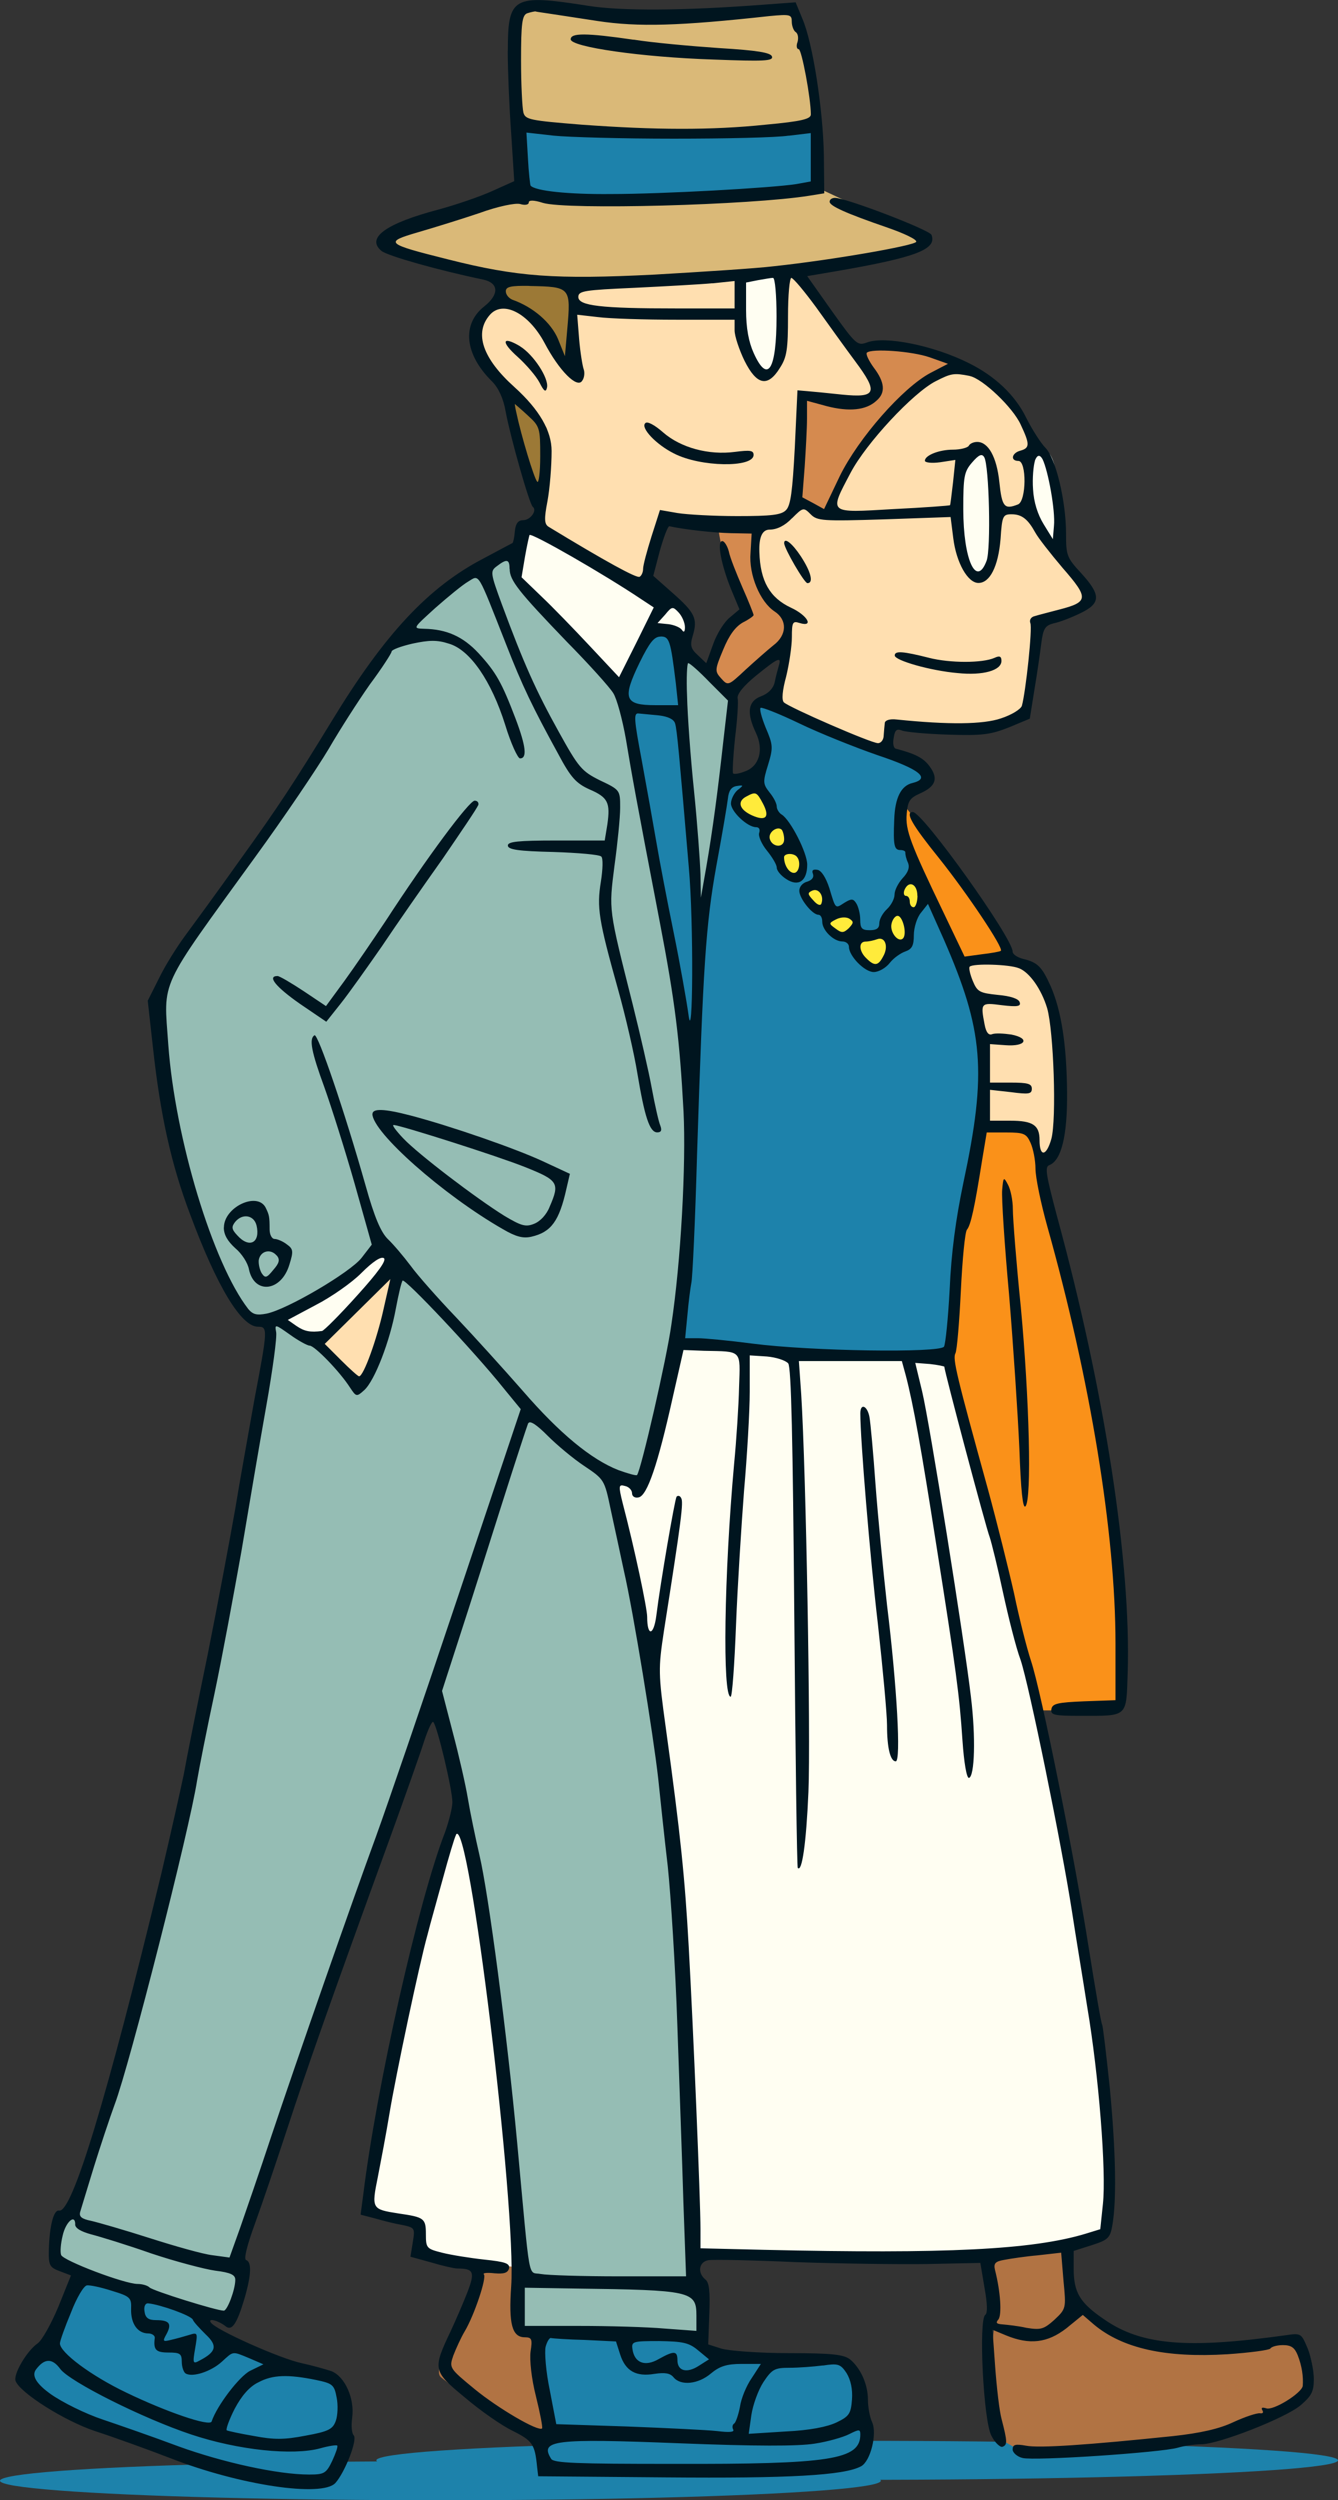 <?xml version="1.0" encoding="UTF-8"?><svg id="_レイヤー_2" xmlns="http://www.w3.org/2000/svg" viewBox="0 0 131.76 246.1"><rect x="0" y="0" width="131.76" height="246.1" fill="#333333" stroke="none"/><defs><style>.cls-1{fill:#9c7936;}.cls-2{fill:#00151f;}.cls-3{fill:#95bdb4;}.cls-4{fill:#fffef2;}.cls-5{fill:#1d82ab;}.cls-6{fill:#dab978;}.cls-7{fill:#b17343;}.cls-8{fill:#fa9119;}.cls-9{fill:#d58a4f;}.cls-10{fill:#ffeb3b;}.cls-11{fill:#ffdfb0;}</style></defs><g id="img"><ellipse class="cls-5" cx="84.41" cy="242.17" rx="47.35" ry="1.92"/><ellipse class="cls-5" cx="43.37" cy="244.18" rx="43.37" ry="1.92"/><path class="cls-5" d="M75.49,69.16l15.47,6.37s.67.72-.09,1.39-1.26.94-1.26.94l-1.03,4.17,6.82,14.85,1.52,7.27-.67,9.1-1.93,8.34-.81,11.35-.99.76-25.79-1.35,1.48-47.63,2.69-7.4s3.32-.18,3.99-2.24-.31-5.02-.31-5.02c0,0-.79-.87.9-.9Z"/><path class="cls-7" d="M97.67,222.12s.38,5.07.31,5.94c-.06.88-.19,2-.19,2,0,0-1.04,9.17.2,9.78s2.8,1.61,2.8,1.61c0,0,14.76.06,19.96-1.75,5.19-1.81,8.57-3.63,8.57-5.38s-.44-4.07-2-3.82-11.39,1.5-14.64.31c-3.25-1.19-6.63-3.88-6.63-3.88l-.94-5.76-7.44.94Z"/><path class="cls-7" d="M46.7,223.89l-2,6.19s-2.06,3.13-1.31,3.88,10.63,7.38,10.63,7.38l.44-17.2s-6.82-2.82-7.76-.25Z"/><path class="cls-4" d="M93.18,133.69l-26.43-1.33-3.63,13.9-2.92-.75-15.81,35.1-5.82,22.02-2.38,14.58,4.82,1.63.38,3,10.2,1.44,18.7-1.44,24.15.31s13.95-1.56,14.33-2.31l.38-.75s.19-9.63-.63-16.51c-.81-6.88-5.07-29.46-5.07-29.46l-4-15.7-6.26-23.71Z"/><path class="cls-8" d="M89.31,79.61s9.02,11.35,10.09,14.44l-5.02.72-5.79-12.74.72-2.42Z"/><path class="cls-8" d="M101.51,111.28l5.37,22.16,2.94,15.76.63,10.45s.19,8.13-.38,8.45-7.82.25-7.82.25l-3.94-16.01-4.79-19.39.81-11.35,2.24-10.67,4.93.36Z"/><path class="cls-11" d="M94.96,36.29s4.66,1.48,6.91,7.89l2.02,10.36s4.31,3.99,2.96,4.89-4.57,1.93-4.57,1.93l-1.35,9.15s-7.71,1.97-13.19.81l-.31,2.65-10.81-4.49,1.12-8.61s-4.04-2.51-3.45-7,4.53-3.99,4.53-3.99l2.56.63s4.35-13.01,13.59-14.22Z"/><path class="cls-9" d="M94.15,36.15s-9.19,4.62-12.96,14.67l-3.63-1.35s-3.63,1.12-3.36,3.81,1.26,5.92,1.26,5.92l2.29,1.66-.76,3.27-4.98,3.81-2.15-1.7s.85-4.89,3.68-5.83c0,0-3.68-7.09-2.74-11.3.94-4.22,5.47-12.02,10.36-13.68s9.69-1.88,13.01.72Z"/><path class="cls-4" d="M96.17,44.32s-2.51.85-2.06,6.73c.45,5.88,2.51,5.83,2.51,5.83,0,0,1.61-2.33,1.44-6.05-.18-3.72.13-6.32-1.88-6.5Z"/><path class="cls-4" d="M102.39,44.19s-1.84.85-1.5,5.74c.02.34,1.73,2.33,1.73,2.33,0,0,1.51,2.78,1.69,1.47.12-.89.17-1.94.05-3.13-.36-3.71-.24-6.32-1.98-6.4Z"/><path class="cls-10" d="M74.59,77.24c.09.18,4.49,7.8,4.49,7.8,0,0,.4,1.08-.54,1.35s-3.68-5.07-3.68-5.07l-2.42-2.11s.58-2.11,2.15-1.97Z"/><path class="cls-10" d="M78.72,87.69l2.34,2.25s.36,2.65,2.65,2.42c0,0,.81,3.32,2.65,2.92s1.79-2.2,1.79-2.2c0,0,1.35,1.08,1.57-1.93l1.44-3.05-1.08-2.65s-1.61,1.61-1.84,3.77c0,0-.99.58-1.03,2.33l-2.78.63s.85-2.83-.76-2.6l-1.61.22s-.58-3.27-1.35-3.05-1.98.94-1.98.94Z"/><path class="cls-11" d="M94.6,95.36s1.03-1.26,5.43-.67,4.49,9.87,4.49,9.87l-.27,7.85s-1.08,2.56-1.7,2.06-1.03-3.18-1.03-3.18l-4.93-.36.36-7.45-2.33-8.12Z"/><path class="cls-3" d="M50.21,54.45l-3.67,1.93-6.12,4.47s-24.91,36.96-25.09,37.38,1.13,12.15,2.4,15.77c1.27,3.63,4.05,14.78,7.11,15.68l1.69.66-4.38,29.47-6.36,28.34-8.52,29.24-1.27,1.32-.47,3.91,2.45,1.46,14.31,3.91,1.18-2.54.28-3.53,10.41-30.6,8.38-23.92,4.76,19.68,2.64,21.14,1.65,21.42,17.66.52-.14-4.76-.8-1.51-1.32-32.11-3.53-30.32-3.25-15.96,2.92.75,3.86-14.83,1.18-24.95,1.22-17.14,2.68-20.48-6.26-6.54-15.58-7.86Z"/><path class="cls-11" d="M78.13,26.77s8.8,10.78,8.15,12.05c-.66,1.27-7.34.24-7.34.24,0,0,.71,10.78-1.98,12.01s-11.77.09-11.77.09l-1.55,6.54-10.45-5.65s1.08-9.18.09-10.59c-.99-1.41-6.21-5.79-6.64-7.72-.42-1.93,1.74-3.91,2.4-3.86s2.59.75,3.95,2.21c1.37,1.46,3.3,4.33,3.3,4.33l.05-8.62,21.8-1.04Z"/><path class="cls-6" d="M78.08,1.06s3.06,5.93,2.31,17.18l.42.38,9.51,4.43s.85.56,0,1.27-14.92,2.59-14.92,2.59l-18.93,1.18s-18.46-2.97-18.5-4.19,13.18-4.71,13.18-4.71c0,0-.56-17.37-.09-17.99s1.65-.61,1.65-.61c0,0,7.16,1.55,13.28,1.27s12.1-.8,12.1-.8Z"/><path class="cls-5" d="M80.11,12.45s-23.16,1.6-28.96-.28l.38,6.69s7.44,1.37,14.83.94c7.39-.42,14.03-1.55,14.03-1.55l-.28-5.79Z"/><path class="cls-4" d="M76.86,27.33s.8,9.42-1.46,9.51c-2.26.09-2.73-9.23-2.73-9.23,0,0,3.67-.8,4.19-.28Z"/><path class="cls-1" d="M56.47,28.08l-.19,8.33-2.4-3.39s-1.84-3.06-4.52-3.44l-.14-1.93,7.25.42Z"/><path class="cls-1" d="M50.07,38.73s3.3,2.35,3.77,3.44-.56,8-1.08,6.78c-.52-1.22-2.68-10.22-2.68-10.22Z"/><path class="cls-4" d="M51.81,51.77l14.36,7.34s2.02,1.13,1.69,3.48l-.33,2.35-1.32-2.68-1.98-.05-2.87,5.56-10.64-10.55s.85-5.6,1.08-5.46Z"/><polygon class="cls-5" points="61.46 68.9 67.82 102.62 68.86 95.13 68.81 89.29 66.88 64.95 66.22 62.27 64.24 62.22 61.04 68.06 61.46 68.9"/><polygon class="cls-11" points="38.95 125.32 36.98 133.69 35.57 136.27 31.33 132.08 38.45 124.76 38.95 125.32"/><polygon class="cls-4" points="37.59 122.64 32.39 127.08 27.2 129.96 31.33 132.08 38.45 124.76 37.59 122.64"/><path class="cls-5" d="M19.53,227.93l2.51,2.51,7.32,2.73s4.03-.43,4.68,3.73c.65,4.16-1.99,7.5-1.99,7.5,0,0-5.76.09-16.25-3.42-10.48-3.51-13.78-6.93-13.78-6.93l2.56-2.99,3.39-6.96,11.55,3.84Z"/><path class="cls-5" d="M53.2,229.53l.87,9.88-.91.78.78,3.25s28.42.13,29.94-1c1.52-1.13,1.39-3.55,1.39-3.55l-1.3-5.24s-1.21-1.39-1.43-1.34-9.66.52-11.39-.35c-1.73-.87-3.25-1.99-3.25-1.99l-14.69-.43Z"/><path class="cls-2" d="M50,4.99c0,1.88.15,5.56.34,8.15l.3,4.69-2.18.98c-1.24.56-3.57,1.35-5.22,1.8-5.29,1.39-7.21,2.82-5.67,4.09.6.49,5.63,1.91,10.02,2.82,1.54.34,1.58,1.46.11,2.63-2.25,1.76-1.95,4.73.75,7.39.64.64,1.13,1.69,1.35,3,.49,2.59,2.33,9.08,2.67,9.35.45.34-.23,1.31-.94,1.31-.49,0-.75.3-.83,1.09-.04.56-.15,1.09-.23,1.16-.08.04-1.35.71-2.82,1.5-5.44,2.82-9.76,7.43-15.01,16.07-3.6,5.89-5.29,8.48-9.01,13.63-2.21,3.12-4.69,6.49-5.44,7.51s-1.91,2.85-2.51,4.09l-1.13,2.25.53,4.77c.71,6.42,1.76,11.3,3.64,16.25,2.63,7.09,5.03,11.07,6.68,11.07.98,0,.98.19-.34,7.13-.56,3.19-1.46,8.11-1.91,10.89-.49,2.78-1.69,9.2-2.7,14.26-1.05,5.07-2.1,10.36-2.36,11.82-.3,1.43-1.28,5.82-2.21,9.76-5.33,22.03-8.78,33.41-10.06,33.14-.53-.11-.94,1.46-1.01,3.83-.04,1.58.08,1.76,1.09,2.14l1.09.41-1.24,3.08c-.71,1.69-1.61,3.3-2.03,3.6-1.09.75-2.44,3.08-2.18,3.72.45,1.16,4.77,3.9,7.81,4.92,1.73.56,5.07,1.76,7.43,2.67,6.83,2.67,14.94,3.87,16.25,2.44.94-1.05,2.21-4.28,1.8-4.69-.19-.19-.26-.94-.15-1.73.26-1.88-.71-4.05-2.03-4.58-.56-.19-1.88-.56-2.93-.79-2.03-.41-8.56-3.3-8.97-4.02-.3-.45.75-.19,1.5.41.6.45,1.09-.3,1.8-2.67.71-2.4.75-3.68.19-3.87-.26-.08.08-1.43.9-3.68.71-1.95,2.14-6.19,3.19-9.38,1.84-5.63,4.32-12.69,10.02-28.34,1.5-4.13,3.04-8.48,3.42-9.68.38-1.16.79-2.03.9-1.88.41.45,1.88,6.68,1.88,7.88,0,.56-.34,1.88-.71,2.93-2.63,6.72-6.79,25.22-8.07,35.73l-.26,1.95,1.46.38c.79.23,1.99.53,2.67.64,1.2.26,1.24.3,1.01,1.69l-.23,1.43,2.03.56c1.13.34,2.29.6,2.59.6,1.61,0,1.76.34.98,2.36-.41,1.05-1.16,2.78-1.65,3.83-1.76,3.72-1.76,3.9,1.39,6.49,1.5,1.28,3.64,2.78,4.73,3.3,1.95.98,2.18,1.31,2.4,3.53l.11.94,12.57.11c12.09.11,17.57-.19,19.22-1.09.94-.49,1.61-3.23,1.09-4.35-.23-.49-.41-1.5-.41-2.21,0-1.46-.68-3.04-1.73-3.94-.6-.49-1.69-.64-6.08-.64-2.93,0-5.93-.23-6.64-.45l-1.28-.41.11-3c.08-2.18,0-3.08-.38-3.38-.83-.68-.64-1.76.3-1.91.49-.08,4.32,0,8.56.19,4.24.15,10.06.23,12.95.19l5.26-.11.41,2.44c.3,1.65.3,2.51.08,2.67-.68.45-.19,10.44.6,11.9.34.68.86,1.16,1.09,1.09.49-.19.49-.49-.08-2.7-.23-.83-.49-3.15-.64-5.18l-.26-3.64,1.35.56c2.29.94,4.05.75,5.93-.71l1.61-1.31,1.09.94c2.82,2.36,7.06,3.3,13.14,2.93,2.21-.15,4.13-.41,4.24-.56.11-.19.68-.34,1.24-.34.83,0,1.16.26,1.46,1.01.41,1.05.56,2.1.49,3-.08.71-2.93,2.48-3.6,2.21-.38-.11-.53-.08-.38.19.15.23.04.34-.23.3-.3-.04-1.46.34-2.59.86-1.43.68-3.27,1.09-6.01,1.39-8.3.86-13.14,1.2-14.45.94-1.05-.19-1.31-.11-1.31.38,0,.3.45.71.98.83,1.16.3,13.59-.53,15.28-1.01.64-.19,1.69-.34,2.33-.34,1.65,0,8.22-2.55,9.76-3.83,1.09-.94,1.31-1.35,1.31-2.59,0-.79-.26-2.14-.6-3-.64-1.5-.64-1.54-2.18-1.31-9.68,1.35-14.19.98-17.83-1.54-2.44-1.65-3.04-2.67-3.04-5.03v-1.73s1.76-.56,1.76-.56c1.65-.53,1.84-.71,2.06-2.03.41-2.4.34-7.13-.26-13.44-.34-3.27-.68-6.08-.75-6.23-.11-.15-.68-3.53-1.31-7.47-1.39-8.9-4.69-25.34-5.71-28.38-.41-1.24-1.16-4.2-1.65-6.57-.53-2.36-1.69-7.02-2.59-10.32-3.08-11.15-3.49-12.84-3.19-13.36.15-.3.38-3.04.53-6.12.15-3.12.41-5.82.6-6.04.38-.45.75-2.14,1.5-6.87l.45-2.7h1.91c1.76,0,1.99.11,2.4,1.01.26.56.49,1.73.49,2.55,0,.86.53,3.42,1.16,5.67,4.24,15.09,6.72,30.22,6.72,41.06v5.59s-3.08.11-3.08.11c-2.63.11-3.12.23-3.23.75-.11.6.23.68,2.82.68,4.77,0,4.54.19,4.69-4.24.34-10.81-2.25-27.7-6.98-45.01-1.05-3.98-1.2-4.77-.75-4.95,1.2-.45,1.8-2.89,1.76-7.17-.04-4.69-.56-8.03-1.61-10.44-.86-1.91-1.28-2.36-2.74-2.7-.56-.15-1.01-.45-1.01-.71,0-1.35-8.86-13.74-9.83-13.74-.79,0-.08,1.24,2.55,4.5,2.74,3.42,6.42,8.9,6.12,9.16-.08.08-.94.23-1.88.34l-1.69.23-2.1-4.39c-3.23-6.72-3.75-8.07-3.6-9.68.11-1.24.3-1.54,1.31-1.99,1.54-.68,1.84-1.46.94-2.67-.6-.83-1.43-1.24-3.3-1.73-.26-.04-.34-.53-.23-1.09.11-.75.3-.9.79-.71.34.15,2.36.34,4.54.41,3.42.11,4.2,0,6.01-.71l2.06-.86.45-2.82c.26-1.54.56-3.6.68-4.58.19-1.5.38-1.76,1.24-1.99.56-.11,1.73-.56,2.59-.98,2.06-.98,2.06-1.8.11-3.94-1.43-1.54-1.5-1.76-1.5-3.9,0-3.19-1.01-7.43-2.03-8.45-.45-.45-1.31-1.8-1.88-2.93-1.09-2.25-3.08-4.13-5.67-5.41-3.45-1.73-8.26-2.7-10.02-2.03-.94.34-1.09.23-3.45-3.08l-2.44-3.45,2.89-.49c7.81-1.35,9.91-2.14,9.35-3.57-.19-.49-8.41-3.64-9.5-3.64-.3,0-.53.15-.53.38,0,.41,1.58,1.13,5.71,2.55,1.61.56,2.89,1.16,2.82,1.39-.15.38-8.33,1.8-13.96,2.4-1.88.23-7.17.56-11.82.83-9.76.49-13.51.23-20.34-1.5-6.16-1.54-6.31-1.69-2.93-2.67,1.54-.45,4.24-1.28,6.01-1.88,1.88-.68,3.53-1.01,4.02-.9.49.15.86.08.86-.15s.45-.26,1.39.04c2.33.71,20.46.23,26.28-.71l1.43-.23-.04-3.79c-.08-4.47-1.09-11-2.1-13.36l-.68-1.65-3.12.23c-7.88.6-14.04.64-17.34.11-7.39-1.16-7.88-.9-7.88,4.43ZM52.74,1.13c.15.04.68.11,1.2.19s2.74.41,4.92.75c3.98.6,8.03.49,16.93-.49,2.03-.19,2.18-.15,2.18.56,0,.41.19.9.38,1.01.23.15.3.56.19.98-.15.38-.08.71.11.71.3,0,1.2,4.88,1.2,6.42,0,.45-.86.68-4.43,1.01-5.37.56-10.92.53-18.17,0-5.07-.41-5.52-.49-5.71-1.2-.11-.45-.23-2.74-.23-5.14,0-3.64.11-4.43.6-4.62.34-.11.71-.19.83-.19ZM77.66,13.36l2.18-.26v2.4s0,2.36,0,2.36l-1.43.26c-2.44.38-13.18.98-18.28.98-4.13.04-7.43-.3-7.88-.83-.04-.04-.19-1.28-.26-2.67l-.15-2.55,2.67.3c1.43.15,6.76.3,11.82.3s10.17-.11,11.34-.3ZM77.93,27.36c.19,0,1.28,1.31,2.44,2.89,1.16,1.61,2.85,3.98,3.83,5.29,2.33,3.12,2.1,3.64-1.28,3.3-1.39-.15-2.93-.3-3.45-.34l-.94-.08-.26,5.59c-.23,4.35-.41,5.74-.86,6.19-.45.49-1.46.6-4.8.6-2.33,0-4.95-.15-5.89-.3l-1.73-.3-.83,2.59c-.45,1.43-.83,2.85-.83,3.19,0,.34-.15.68-.34.79-.26.19-3.34-1.5-8.97-4.92-.41-.26-.45-.75-.11-2.51.23-1.24.41-3.45.41-4.95q0-2.97-3.64-6.27c-3.15-2.82-4.02-5.33-2.44-7.13,1.28-1.46,3.79-.19,5.37,2.74,1.46,2.78,3.23,4.54,3.72,3.75.23-.3.26-.83.15-1.13s-.34-1.65-.45-2.97l-.19-2.4,2.03.23c1.13.15,4.62.26,7.73.26h5.74v1.05c0,.56.45,1.91.98,3,1.2,2.4,2.29,2.63,3.49.68.68-1.05.79-1.84.79-5.07,0-2.06.15-3.79.34-3.79ZM76.13,27.36c.19,0,.34,1.69.34,3.79,0,5.26-.86,6.68-2.25,3.6-.49-1.09-.75-2.44-.75-4.24v-2.7s1.16-.23,1.16-.23c.64-.11,1.31-.23,1.5-.23ZM70.16,27.89l2.18-.23v1.35s0,1.35,0,1.35h-5.74c-7.43,0-9.65-.26-9.65-1.13,0-.6.6-.68,5.52-.9,3.08-.15,6.53-.34,7.69-.45ZM52.14,28.15c4.05.08,4.09.11,3.72,4.28l-.23,2.63-.68-1.69c-.68-1.61-2.44-3.15-4.5-3.87-.34-.15-.64-.49-.64-.83,0-.45.49-.56,2.33-.53ZM91.55,35.17l1.8.64-1.73.9c-2.74,1.46-7.09,6.42-8.93,10.17l-1.54,3.23-1.09-.6-1.05-.56.23-3c.11-1.65.23-3.79.23-4.77v-1.73s1.95.53,1.95.53c2.18.56,3.87.41,4.88-.53.94-.79.83-1.84-.26-3.27-.49-.68-.79-1.31-.68-1.46.45-.45,4.47-.15,6.19.45ZM95.49,37.01c1.28.26,4.28,3.12,5.03,4.8.9,1.91.9,2.29-.04,2.55-.86.23-1.01,1.01-.19,1.01s.79,3.94-.04,4.28c-1.35.53-1.58.26-1.84-2.21s-1.09-3.94-2.18-3.94c-.34,0-.71.15-.83.38-.11.19-.83.38-1.54.38-1.39,0-2.78.56-2.78,1.09,0,.19.68.26,1.5.15l1.5-.23-.23,2.21c-.15,1.24-.26,2.25-.3,2.25-.04.04-2.51.23-5.59.38-6.46.38-6.34.49-4.2-3.57,1.54-2.93,6.16-7.88,8.37-9.01,1.54-.79,1.8-.83,3.34-.53ZM50.68,39.75s.64.53,1.28,1.13c1.2,1.09,1.24,1.24,1.24,4.02,0,1.58-.15,2.74-.3,2.51-.3-.3-1.58-4.54-2.06-6.83-.11-.45-.15-.83-.15-.83ZM101.91,45.34q.34-.86.75-.15c.56,1.13,1.28,5.1,1.13,6.57l-.11,1.31-.9-1.46c-.6-.98-.98-2.18-1.05-3.45-.08-1.09.04-2.33.19-2.82ZM95.72,45.53c.68-.79.98-.9,1.2-.53.49.79.68,9.08.23,10.21-1.01,2.67-2.29-.11-2.29-5.1,0-3.19.08-3.68.86-4.58ZM78,51.01c1.09-1.09,1.13-1.09,1.84-.38.64.64,1.16.68,7.24.49l6.53-.23.26,2.06c.3,2.44,1.43,4.43,2.48,4.43,1.13,0,1.95-1.61,2.18-4.32.15-2.29.23-2.44,1.09-2.44,1.01,0,1.61.49,2.33,1.8.26.49,1.46,2.03,2.7,3.49,2.59,2.97,2.55,3.34-.34,4.09-.98.26-2.06.53-2.4.64-.38.08-.56.38-.45.68.23.49-.45,6.79-.83,8.15-.11.34-1.01.9-2.06,1.24-1.76.6-5.14.64-10.28.11-.68-.08-1.13.08-1.16.34s-.08.83-.11,1.24c0,.41-.26.75-.56.75-.68,0-8.78-3.53-9.27-4.02-.23-.23-.15-1.16.23-2.55.3-1.24.56-2.97.56-3.87,0-1.46.08-1.61.75-1.39,1.46.45.79-.75-.83-1.5-2.1-.98-3.04-2.63-3.12-5.48q-.08-2.21,1.01-2.21c.71,0,1.5-.38,2.21-1.13ZM65.92,51.8c1.58.34,4.39.64,6.04.68l2.06.04-.11,1.88c-.19,2.18.94,4.84,2.36,5.78,1.28.83,1.24,2.33-.11,3.34-.56.45-1.8,1.54-2.74,2.4-1.69,1.58-1.73,1.61-2.4.86-.64-.71-.64-.83.19-2.82.6-1.46,1.2-2.25,1.91-2.67.6-.3,1.09-.64,1.09-.75s-.49-1.35-1.09-2.7c-.6-1.39-1.24-2.97-1.35-3.57-.15-.56-.45-1.01-.64-1.01-.56,0-.11,2.33.86,4.73l.83,1.99-.94.79c-.53.41-1.28,1.58-1.65,2.63l-.68,1.88-.83-.79c-.71-.64-.79-.98-.49-1.95.49-1.65.19-2.25-1.99-4.17l-1.91-1.69.64-2.44c.38-1.35.79-2.44.94-2.44ZM52.14,52.66c.23-.23,7.36,3.87,11.04,6.34l1.2.79-1.69,3.42-1.73,3.45-2.85-3.04c-1.58-1.69-3.72-3.9-4.8-4.92l-1.95-1.88.34-2.03c.19-1.09.41-2.06.45-2.14ZM50.19,56c0,1.13.86,2.21,5.63,7.17,2.18,2.21,4.24,4.5,4.58,5.07.34.53.9,2.59,1.24,4.54.6,3.6.94,5.52,3.34,18.02,1.5,7.81,1.95,11.52,2.33,18.58.26,5.22-.26,14.83-1.2,21.02-.45,3.3-3,14.38-3.38,14.79-.08.08-.9-.15-1.84-.49-2.67-1.05-5.78-3.6-9.42-7.81-1.84-2.1-4.8-5.37-6.57-7.24-1.76-1.84-3.79-4.13-4.47-5.07-.71-.94-1.69-2.1-2.25-2.63-.68-.68-1.31-2.14-2.18-5.26-2.06-7.28-4.69-14.98-5.03-14.79-.56.34-.3,1.65.98,5.14.68,1.91,2.03,6.16,2.97,9.46l1.69,6.01-1.01,1.31c-1.13,1.43-7.32,5.07-9.35,5.48-.98.19-1.35.08-1.8-.45-3.49-4.5-7.21-16.78-7.88-26.05-.45-6.49-1.05-5.18,8.52-18.39,2.93-4.02,6.19-8.86,7.28-10.7,1.09-1.88,2.89-4.69,4.05-6.34,1.2-1.61,2.14-3.08,2.14-3.23,0-.19.94-.53,2.06-.79,1.61-.34,2.4-.38,3.57,0,2.1.6,4.2,3.68,5.56,8,.56,1.84,1.24,3.3,1.46,3.3.71,0,.6-1.16-.45-3.94-1.35-3.53-1.91-4.54-3.64-6.42-1.54-1.65-3.15-2.36-5.37-2.4-1.13-.04-1.09-.04,1.13-2.06,1.24-1.09,2.7-2.29,3.23-2.59,1.13-.68.86-1.09,3.72,6.16,1.61,4.13,2.63,6.23,5.14,10.81,1.24,2.33,1.76,2.89,3.08,3.49,1.84.79,2.06,1.31,1.76,3.45l-.26,1.58h-4.77c-3.75,0-4.77.11-4.77.49,0,.41,1.05.56,4.47.64,2.44.08,4.58.26,4.73.45.19.15.15,1.28-.04,2.48-.41,2.55-.23,3.72,1.69,10.59.75,2.67,1.61,6.42,1.91,8.3.71,4.24,1.2,5.78,1.95,5.78.38,0,.49-.19.3-.68-.15-.34-.53-1.99-.83-3.64-.3-1.65-1.16-5.37-1.88-8.26-2.4-9.53-2.36-9.23-1.8-13.66.3-2.18.56-4.77.56-5.71,0-1.73,0-1.76-1.99-2.7-1.8-.9-2.1-1.24-4.09-4.84-2.21-3.98-3.42-6.68-5.56-12.46-1.16-3.15-1.16-3.3-.49-3.79.98-.75,1.24-.68,1.24.3ZM64.75,61.33l.75-.83c.68-.83.75-.83,1.35-.19.34.38.6,1.01.6,1.43,0,.45-.11.56-.3.26-.15-.23-.75-.49-1.31-.56l-1.09-.11ZM65.05,62.65c.86,0,.98.34,1.5,4.58l.23,2.18h-2.25c-3.04,0-3.27-.64-1.54-4.2.98-1.99,1.43-2.55,2.06-2.55ZM76.69,65.54c-.11.38-.3,1.09-.41,1.65-.15.6-.64,1.09-1.35,1.35-1.28.49-1.43,1.61-.49,3.6.79,1.65.34,3.3-1.09,3.79-.56.23-1.09.3-1.16.19-.08-.08,0-1.65.19-3.45.23-1.84.34-3.6.26-3.94-.08-.41.6-1.24,1.84-2.25,2.14-1.73,2.51-1.91,2.21-.94ZM67.79,65.28c.15,0,1.09.83,2.06,1.84l1.84,1.84-.45,3.9c-.56,5.07-1.05,8.78-1.69,12.5l-.53,3-.04-2.29c-.04-1.24-.3-4.95-.64-8.26-.34-3.27-.64-7.43-.68-9.27-.08-1.8,0-3.27.11-3.27ZM74.89,69.67c.15-.08,1.88.6,3.83,1.54,1.95.94,5.41,2.33,7.69,3.12,4.17,1.39,5.26,2.29,3.45,2.74-1.13.26-1.73,1.46-1.8,3.6-.11,2.55,0,3,.6,3,.3,0,.53.11.49.26,0,.19.08.6.26.98.19.45.04.94-.53,1.54-.41.45-.79,1.16-.79,1.61,0,.41-.34,1.05-.75,1.43s-.75.98-.75,1.39c0,.49-.26.68-.94.68-.79,0-.94-.19-.94-1.05,0-.56-.19-1.28-.38-1.58-.3-.49-.49-.49-1.16-.08-.94.6-.86.68-1.5-1.43-.34-1.05-.79-1.73-1.16-1.8-.45-.08-.6.04-.45.41.11.34-.11.6-.56.75-.45.11-.79.49-.79.9,0,.75,1.28,2.36,1.88,2.36.23,0,.38.3.38.68,0,.86,1.13,1.95,1.99,1.95.34,0,.64.23.64.53,0,.9,1.54,2.48,2.44,2.48.49,0,1.2-.41,1.58-.9s1.09-.98,1.54-1.13c.64-.23.83-.56.83-1.61,0-.71.3-1.73.71-2.21l.68-.86,1.54,3.45c3.94,9.01,4.28,13.06,1.95,23.99-.75,3.57-1.2,6.94-1.35,10.47-.15,2.85-.41,5.41-.56,5.67-.41.64-13.1.45-18.88-.3-2.29-.3-4.69-.53-5.37-.53h-1.24s.23-2.36.23-2.36c.11-1.28.3-2.67.38-3.08.11-.41.38-6.08.56-12.57.6-18.73.86-22.67,1.91-28.53.56-3,1.05-5.93,1.13-6.57.08-.79.34-1.16.86-1.24.71-.11.71-.08.08.41-.34.3-.64.9-.64,1.31,0,.79,1.61,2.33,2.48,2.33.3,0,.41.23.3.56-.11.3.23,1.09.75,1.73s.98,1.39.98,1.69.41.79.94,1.13c1.2.79,2.06.19,2.06-1.43,0-1.16-1.65-4.39-2.51-4.92-.26-.15-.49-.53-.49-.79,0-.3-.3-.9-.71-1.39-.64-.83-.68-1.01-.15-2.7.53-1.73.49-1.99-.23-3.68-.41-1.01-.64-1.88-.49-1.95ZM62.91,70.23c.34.04,1.24.11,1.99.19.9.11,1.46.38,1.58.79.19.6.41,3.12,1.35,14.15.49,5.41.41,18.05-.04,14.45-.19-1.35-.83-4.99-1.46-8.07-.64-3.12-1.39-7.06-1.69-8.82-.3-1.76-.94-5.33-1.43-8-.79-4.2-.83-4.77-.3-4.69ZM75.15,79.13c.68,1.31.26,1.73-1.09,1.13-1.24-.56-1.5-1.35-.6-1.84.98-.53,1.05-.49,1.69.71ZM76.99,81.68c.11.15.23.56.23.94,0,.9-1.24.79-1.43-.11-.11-.64.79-1.24,1.2-.83ZM78.45,84.31c.45.45.26,1.61-.26,1.61-.49,0-.98-.75-.98-1.54,0-.38.86-.45,1.24-.08ZM90.35,88.17c0,.6-.19,1.13-.38,1.13-.23,0-.38-.26-.38-.56,0-.3-.15-.56-.38-.56-.19,0-.26-.26-.15-.56.41-1.01,1.28-.64,1.28.56ZM80.03,87.65c.6-.23,1.13.53.86,1.28-.08.26-.41.15-.79-.3-.6-.64-.6-.75-.08-.98ZM88.32,90.16c.53-.19,1.05,1.76.6,2.21s-1.31-.6-1.13-1.43c.08-.38.3-.71.53-.79ZM82.32,90.5c.45-.23.98-.26,1.31-.08.45.3.45.41-.04.94-.53.49-.71.49-1.31.04-.68-.49-.68-.53.04-.9ZM86.37,92.45c.79-.3,1.16.71.6,1.69-.49.94-.86.98-1.65.19-.75-.71-.79-1.65-.08-1.65.3,0,.79-.11,1.13-.23ZM100.34,95.3c1.05.41,2.21,2.06,2.78,3.94.64,2.25.94,10.92.41,12.87-.49,1.73-1.16,1.8-1.16.11,0-1.46-.64-1.91-2.89-1.91h-1.99v-1.54s0-1.5,0-1.5l2.06.23c1.76.23,2.06.19,2.06-.34,0-.49-.41-.6-2.06-.6h-2.06v-1.91s0-1.88,0-1.88l1.54.11c1.99.15,2.44-.68.56-1.05-.75-.11-1.58-.15-1.88-.04-.34.15-.6-.15-.75-.94-.41-2.14-.38-2.18,1.69-1.91,1.58.19,1.91.11,1.76-.3-.11-.34-.9-.6-2.14-.71-1.8-.19-2.03-.3-2.48-1.39-.26-.64-.41-1.28-.3-1.39.34-.34,3.94-.23,4.84.15ZM35.59,125.3c1.09-1.09,1.91-1.65,2.21-1.46s-.56,1.39-2.67,3.72c-1.69,1.88-3.23,3.42-3.42,3.45-1.16.15-1.73.04-2.51-.49l-.86-.6,2.74-1.46c1.54-.79,3.57-2.21,4.5-3.15ZM39.64,126.05c.23-.26,7.13,7.06,9.95,10.59l1.69,2.06-6.16,18.39c-3.38,10.1-7.02,20.72-8.07,23.61-2.48,6.76-7.77,21.92-10.36,29.65-1.09,3.3-2.48,7.32-3.04,8.93l-1.05,2.93-1.69-.23c-.94-.11-3.72-.9-6.19-1.69s-5.07-1.54-5.74-1.69c-.94-.19-1.2-.41-1.09-.86.11-.38.71-2.33,1.35-4.43.64-2.06,1.58-4.88,2.06-6.19,1.46-3.87,7.36-27.03,8.11-31.87.19-1.13.94-4.95,1.69-8.45.75-3.53,1.91-9.83,2.67-14.08.71-4.24,1.8-10.66,2.44-14.26.64-3.6,1.09-6.91.98-7.36-.15-.79-.08-.75,1.35.26.83.6,1.73,1.09,1.95,1.09.49,0,2.97,2.55,3.98,4.13.6.9.64.94,1.39.26,1.05-.94,2.55-4.88,3.12-8.03.26-1.39.56-2.67.68-2.78ZM31.98,132.28l3.23-3.19,3.23-3.19-.68,3c-.64,2.89-1.95,6.57-2.4,6.57-.11,0-.9-.71-1.8-1.61l-1.58-1.58ZM67.27,132.88l2.06.08c3.79.08,3.57-.15,3.45,3.57-.04,1.8-.26,5.22-.49,7.58-.98,10.81-1.16,22.9-.34,22.9.15,0,.38-3.15.53-7.06.15-3.87.53-9.8.79-13.21.3-3.42.56-7.81.56-9.76v-3.57s1.69.11,1.69.11c.9.08,1.84.38,2.1.68.3.38.45,7.43.6,25,.11,13.48.26,24.59.34,24.66.41.45.83-2.33,1.05-7.47.23-5.37-.23-31.53-.71-39.15l-.23-3.27h5.07s5.07,0,5.07,0l.38,1.39c.75,2.85,1.54,7.28,3,16.63,1.99,12.57,2.29,14.86,2.59,19.33.15,2.18.41,3.72.64,3.68.56-.15.68-4.02.19-8-.64-5.48-4.05-26.88-4.8-30.03l-.68-2.82,1.43.11c.79.08,1.43.23,1.43.26,0,.41,4.13,15.95,4.47,16.78.19.56.79,3,1.31,5.44.53,2.44,1.28,5.44,1.73,6.64.83,2.44,4.05,18.2,5.07,24.81.34,2.25,1.05,6.49,1.5,9.38,1.13,6.68,1.88,16.14,1.54,19.37l-.26,2.48-1.46.45c-5.26,1.58-13.74,1.99-31.64,1.58l-6.27-.15v-1.91c0-2.74-.71-19.82-1.16-27.81-.38-6.76-.79-10.89-2.25-21.47-.75-5.41-.75-5.86-.19-9.57,1.73-11,1.95-12.72,1.69-13.1-.11-.23-.34-.26-.45-.11-.19.38-1.58,8.41-1.99,11.71-.26,1.99-.9,2.06-.9.11,0-.86-1.24-6.72-2.4-11.15-.45-1.8-.41-1.91.23-1.73.38.08.68.41.68.71,0,.3.26.49.64.41.86-.15,1.91-3.3,3.34-9.72l1.09-4.8ZM52.03,140.09c.15-.3.83.15,1.91,1.24.9.9,2.51,2.25,3.6,2.97,1.95,1.31,1.99,1.35,2.59,4.24.34,1.58.94,4.32,1.31,6.08.94,4.09,2.89,16.1,3.38,20.46.19,1.84.6,5.74.94,8.63.3,2.89.75,9.91.94,15.58s.49,13.59.6,17.53l.26,7.24h-6.57c-3.64,0-7.09-.11-7.73-.23-1.31-.26-1.01,1.31-2.33-12.91-.98-10.55-2.82-24.55-3.72-28.34-.38-1.65-.9-4.13-1.13-5.52-.23-1.39-.9-4.32-1.5-6.57l-1.05-4.05,1.76-5.44c.98-3,2.82-8.82,4.13-12.95,1.31-4.13,2.48-7.69,2.59-7.96ZM44.9,180.59c1.24-2.21,5.97,36.71,5.44,44.44-.26,3.72.08,5.03,1.35,5.03.68,0,.75.19.56,1.39-.11.83.08,2.67.53,4.43.41,1.65.68,3.08.6,3.15-.38.34-4.35-1.99-6.64-3.87-2.51-2.06-2.51-2.1-2.1-3.3.26-.68.75-1.76,1.13-2.4.94-1.58,2.18-5.29,1.88-5.59-.15-.15.34-.19,1.05-.11.94.08,1.31-.04,1.43-.49.08-.49-.38-.64-2.44-.86-1.39-.15-3.27-.45-4.17-.68-1.5-.38-1.58-.45-1.58-1.8,0-1.58-.15-1.69-2.7-2.06-2.63-.41-2.67-.45-2.03-3.6.3-1.54.83-4.32,1.13-6.16.64-3.87,2.97-14.86,3.75-17.64.26-1.05.98-3.57,1.54-5.63s1.13-3.98,1.28-4.24ZM7.4,218.95c0,.38.6.71,1.58.98.9.23,3.57,1.05,5.93,1.88,2.36.79,5.22,1.54,6.27,1.69,1.54.19,1.99.41,1.99.9,0,.98-.79,3.04-1.13,3.04-.71,0-6.98-1.95-7.32-2.29-.19-.19-.71-.34-1.16-.34-1.31,0-7.32-2.29-7.54-2.85-.11-.3-.04-1.13.15-1.91.3-1.35,1.24-2.18,1.24-1.09ZM102.21,221.99l2.29-.26.23,2.78c.26,2.7.26,2.74-.9,3.83-1.05.94-1.35,1.01-2.74.79-.83-.19-1.91-.3-2.36-.34-.6-.04-.71-.15-.41-.49.34-.45.23-2.63-.34-4.88-.15-.64.04-.83.9-.98.56-.11,2.06-.34,3.34-.45ZM8.56,224.95c.3-.04,1.39.19,2.44.53,1.84.56,1.95.68,1.91,1.8-.04,1.43.64,2.4,1.69,2.4.38,0,.68.23.64.45-.15,1.16.11,1.43,1.35,1.43,1.13,0,1.31.11,1.31.9,0,.53.19,1.05.38,1.16.68.41,2.51-.19,3.57-1.16,1.16-1.05.98-1.05,2.7-.34l1.39.6-1.31.64c-1.05.53-3.27,3.42-3.79,4.99-.19.53-4.54-.98-8.41-2.85-3.45-1.65-6.53-3.94-6.53-4.84,0-.23.49-1.61,1.09-3.04.56-1.46,1.28-2.67,1.58-2.67ZM51.69,225.18l4.95.08c11.45.15,11.94.26,11.94,2.67v1.5s-3.12-.23-3.12-.23c-1.69-.15-5.48-.26-8.45-.26h-5.33v-1.88s0-1.88,0-1.88ZM14.6,226.72c1.16.11,4.24,1.2,4.39,1.61.08.23.68.86,1.28,1.46,1.16,1.09,1.05,1.69-.6,2.55-.68.38-.71.3-.45-1.2.26-1.54.26-1.58-.6-1.31-.49.15-1.31.38-1.8.49-.79.19-.83.15-.41-.6.53-1.01.26-1.35-1.05-1.35-.75,0-1.05-.23-1.13-.86-.08-.49.08-.83.38-.79ZM54.24,230.13c.15.04,1.65.15,3.34.19l3.08.15.41,1.28c.53,1.65,1.58,2.21,3.38,1.91,1.01-.15,1.54-.08,1.88.34.71.86,2.44.68,3.68-.38.86-.71,1.54-.94,3.04-.94h1.88s-.9,1.39-.9,1.39c-.53.75-1.05,2.03-1.16,2.82-.15.79-.41,1.54-.56,1.65-.19.11-.23.38-.11.6.15.26-.38.3-1.58.15-1.01-.11-4.99-.3-8.82-.45l-7.02-.23-.64-3.34c-.38-1.8-.53-3.75-.41-4.28.15-.53.38-.9.53-.86ZM64.9,230.43c2.33.04,2.93.15,3.83.9l1.09.9-1.01.64c-1.16.75-2.1.53-2.1-.56,0-.94-.34-.94-1.84-.11-1.35.79-2.4.38-2.59-.98-.11-.75.04-.79,2.63-.79ZM5.93,233.17c.9,1.24,8.15,4.88,12.91,6.46,4.62,1.54,10.02,2.1,12.72,1.35.83-.23,1.58-.34,1.65-.26.08.11-.15.75-.49,1.5-.6,1.24-.79,1.35-2.29,1.35-3.08,0-8.52-1.2-12.87-2.78-2.4-.9-5.74-2.06-7.43-2.63-1.69-.56-3.98-1.69-5.14-2.51q-2.1-1.5-1.46-2.4c.83-1.13,1.61-1.16,2.4-.08ZM81.04,232.84c1.5-.23,1.73-.15,2.33.75.41.68.6,1.58.53,2.59-.11,1.39-.26,1.65-1.5,2.25-.94.45-2.67.79-5.03.9l-3.64.23.26-1.84c.15-1.01.68-2.48,1.2-3.27.83-1.24,1.09-1.39,2.55-1.39.9,0,2.36-.11,3.3-.23ZM31.12,234.26c1.65.34,1.8.49,2.03,1.73.15.71.11,1.76-.08,2.29-.3.83-.71,1.05-2.97,1.46-2.1.41-3.12.41-5.07.04-1.35-.23-2.55-.49-2.7-.56-.11-.08.23-1.05.79-2.14.68-1.28,1.46-2.18,2.33-2.59,1.39-.75,2.93-.79,5.67-.23ZM83.63,239.59c.98-.49,1.09-.49,1.09.04,0,2.48-2.89,2.93-18.54,2.89-9.38,0-11.64-.08-11.9-.49-1.16-1.84.23-2.03,12.57-1.54,7.58.3,11.71.3,13.36.04,1.28-.19,2.85-.64,3.42-.94Z"/><path class="cls-2" d="M62.39,3.9c1.84.3,5.63.64,8.41.83,3.79.23,5.1.45,5.22.83.15.45-.79.49-5.78.3-7.09-.23-14.04-1.24-14.04-1.99,0-.64,1.5-.64,6.19.04Z"/><path class="cls-2" d="M51.2,34.08c1.35.83,2.85,3.15,2.67,4.05-.11.53-.3.41-.75-.49-.34-.64-1.31-1.76-2.14-2.51-1.69-1.5-1.54-2.1.23-1.05Z"/><path class="cls-2" d="M65.31,42.57c1.73,1.5,4.47,2.25,7.06,1.91,1.5-.19,1.84-.15,1.84.3,0,1.28-5.26,1.2-7.85-.15-1.73-.86-3.3-2.51-2.82-2.97.19-.23.9.15,1.76.9Z"/><path class="cls-2" d="M78.87,54.77c.98,1.5,1.28,2.63.64,2.63-.3,0-2.29-3.42-2.29-3.94,0-.6.79,0,1.65,1.31Z"/><path class="cls-2" d="M91.48,64.75c2.1.53,5.26.53,6.46,0,.49-.23.68-.15.68.3,0,.94-1.8,1.46-4.32,1.2-2.67-.23-6.19-1.24-6.19-1.73s.83-.41,3.38.23Z"/><path class="cls-2" d="M47.07,79.28c-.08.26-1.69,2.63-3.49,5.26-1.84,2.59-4.54,6.46-5.97,8.6-1.46,2.1-3.27,4.65-4.05,5.63l-1.43,1.8-2.59-1.76c-2.36-1.65-3.27-2.74-2.21-2.74.19,0,1.35.68,2.59,1.5l2.18,1.46,1.84-2.51c1.01-1.39,2.82-4.05,4.05-5.89,4.05-6.23,8.22-11.82,8.75-11.82.3,0,.45.23.34.49Z"/><path class="cls-2" d="M36.67,109.64c0,1.8,6.94,7.96,12.84,11.34,1.28.75,1.99.94,2.82.75,1.95-.45,2.74-1.54,3.45-4.73l.34-1.46-2.67-1.24c-2.67-1.24-9.01-3.45-13.02-4.5-2.59-.68-3.75-.71-3.75-.15ZM38.78,110.73c.83.08,10.28,3.08,12.99,4.17,3.19,1.28,3.38,1.54,2.36,3.87-.3.79-.94,1.46-1.54,1.69-.83.34-1.28.19-2.93-.79-2.78-1.73-8.45-6.04-9.95-7.62-.71-.75-1.16-1.35-.94-1.31Z"/><path class="cls-2" d="M22.04,120.83c0,.71.38,1.35,1.13,2.03.64.53,1.24,1.46,1.35,2.1.53,2.48,3.19,2.18,3.98-.49.41-1.31.38-1.54-.26-1.99-.38-.3-.94-.53-1.2-.53s-.49-.41-.49-.94c0-1.28-.04-1.43-.41-2.18-.86-1.54-4.09,0-4.09,1.99ZM25.26,120.6c.41,1.73-.71,2.33-1.91.98-.56-.6-.56-.83-.19-1.31.71-.86,1.84-.68,2.1.34ZM27.25,123.57c.34.41.26.75-.34,1.43-.64.79-.79.83-1.13.34-.19-.3-.34-.9-.3-1.31.15-.9,1.16-1.16,1.76-.45Z"/><path class="cls-2" d="M85.62,139.48c.11.6.38,3.57.6,6.68.23,3.08.75,8.41,1.13,11.82.98,8,1.39,15.39.86,15.39s-.86-1.31-.86-3.57c0-1.05-.41-5.52-.9-9.95-.79-6.72-1.73-18.17-1.73-20.72,0-1.05.68-.79.9.34Z"/><path class="cls-2" d="M99.25,116.59c.26.45.49,1.54.49,2.44s.34,5.26.79,9.68c.83,8.9,1.09,18.92.45,19.56-.26.26-.45-1.54-.6-5.74-.15-3.38-.6-10.13-1.01-15.09-.45-4.92-.75-9.53-.68-10.32.11-1.28.15-1.31.56-.53Z"/></g></svg>